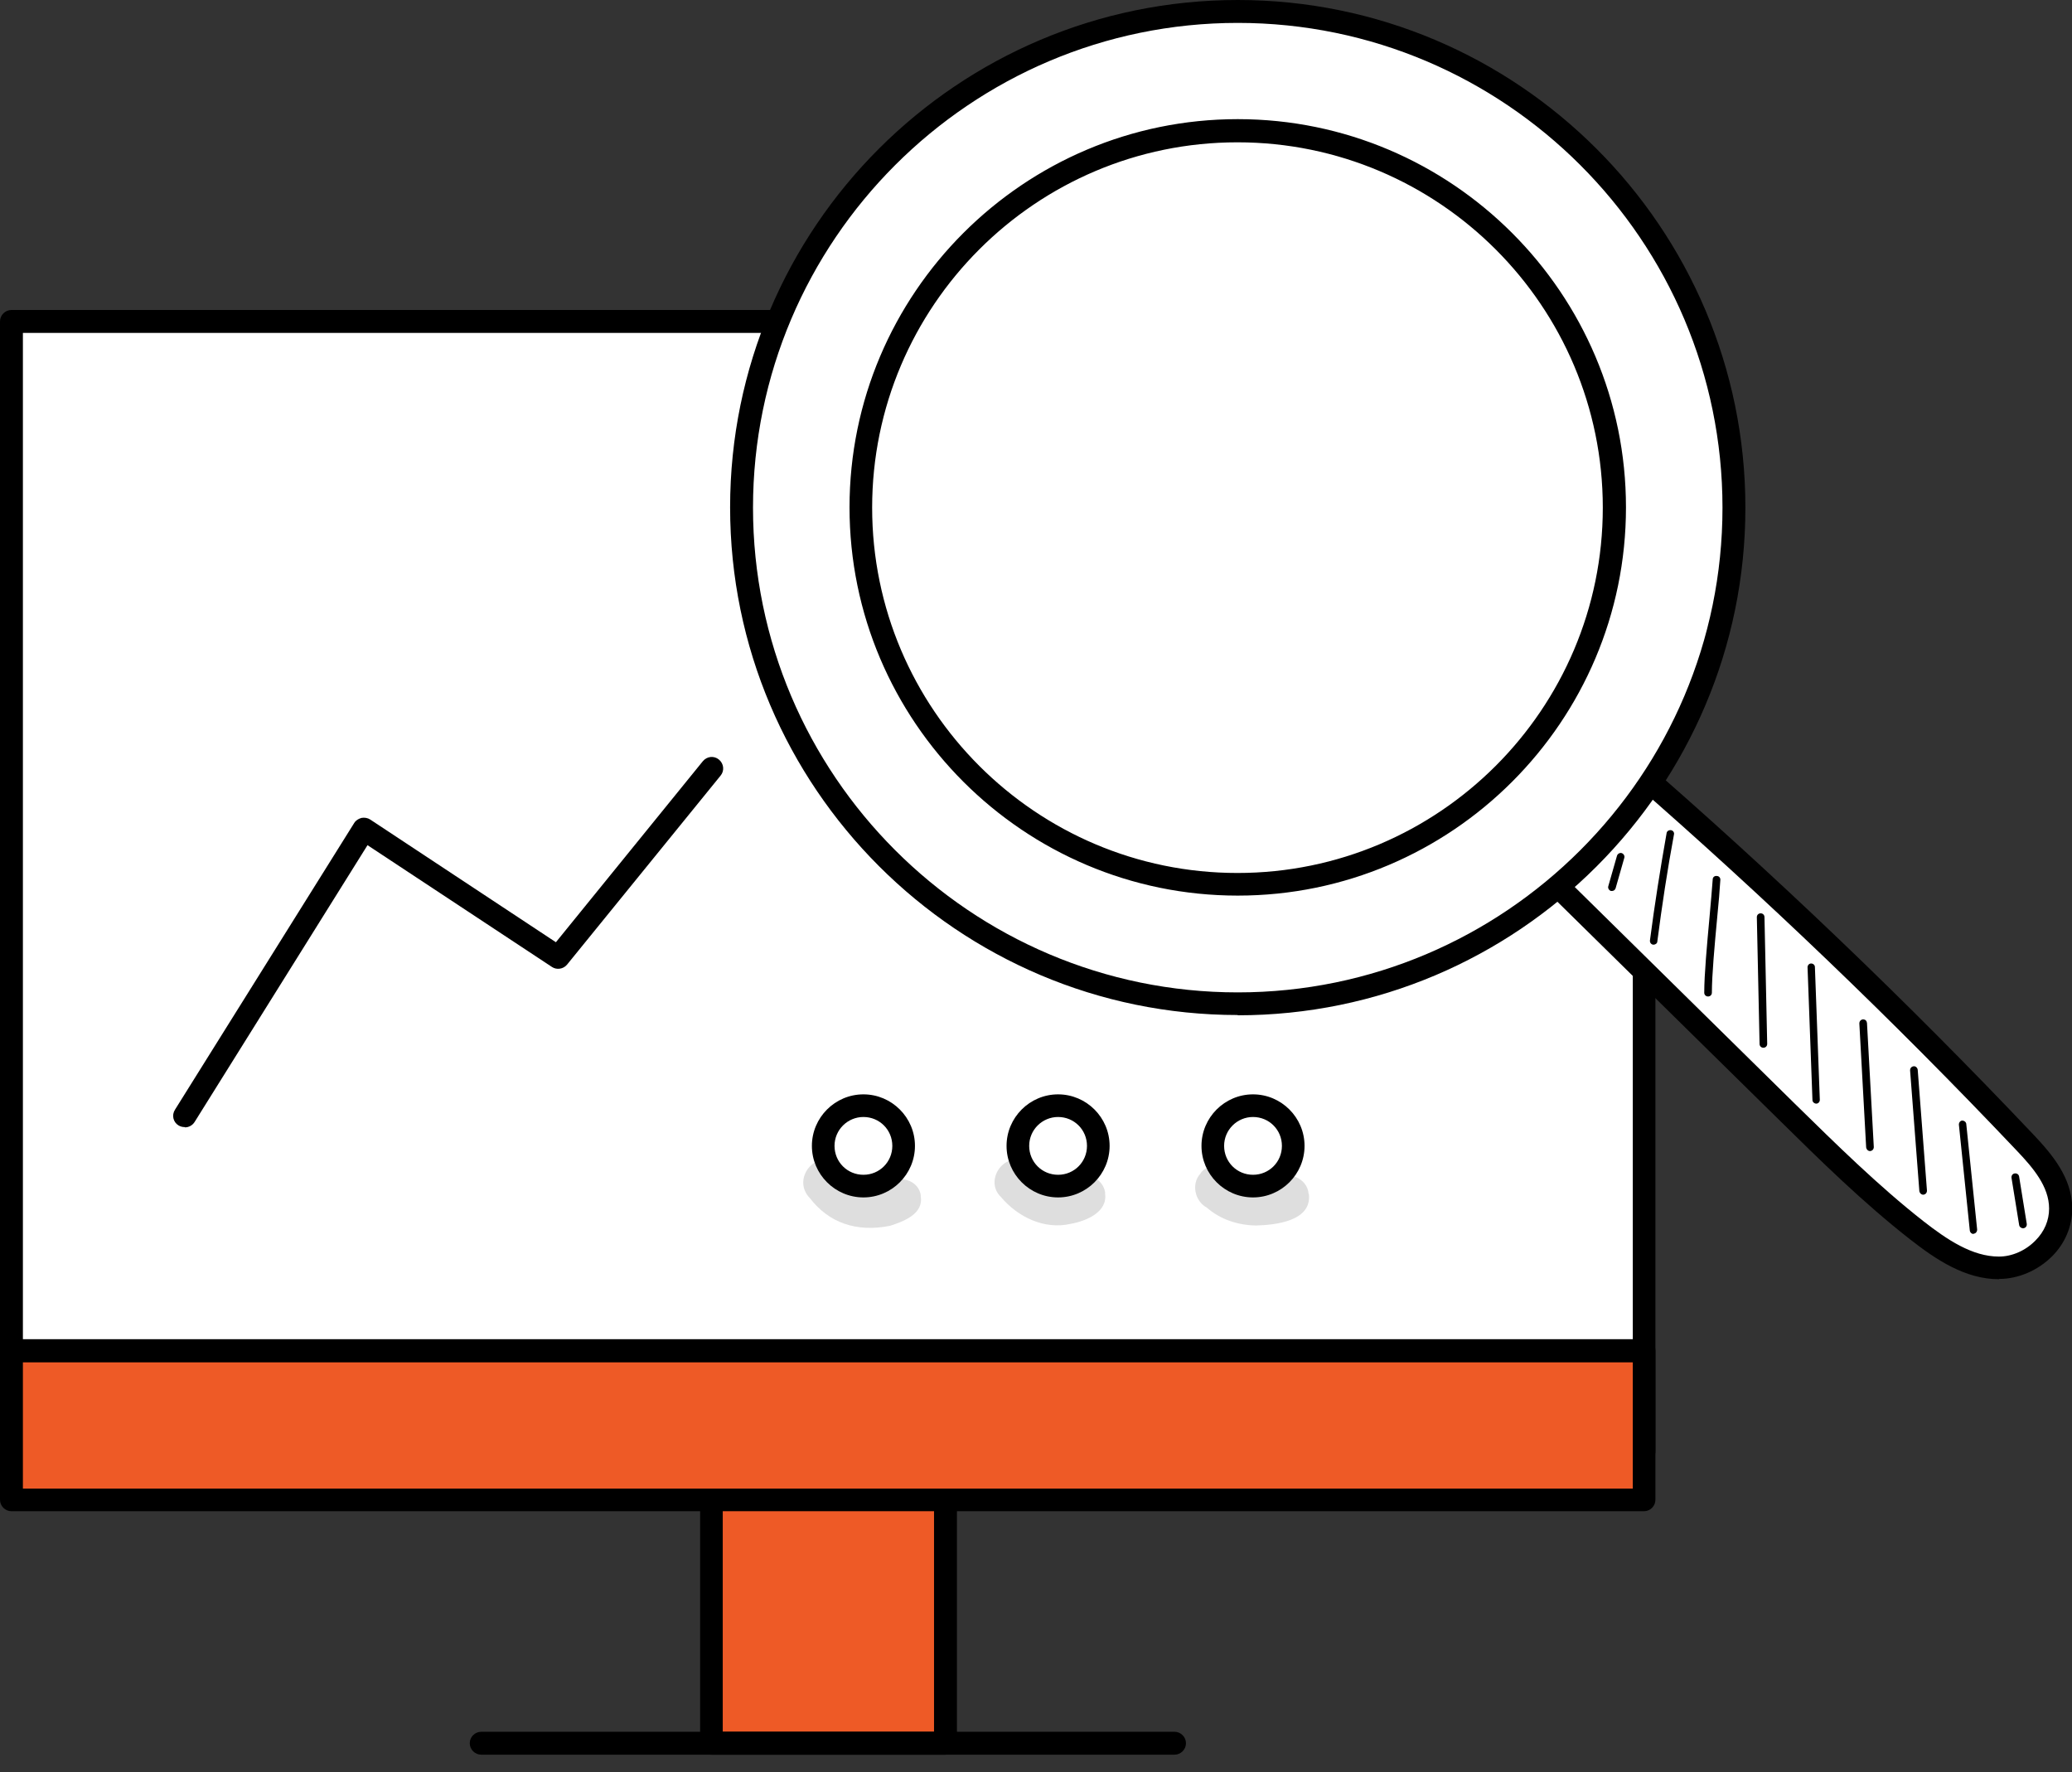 <svg width="76" height="65" viewBox="0 0 76 65" fill="none" xmlns="http://www.w3.org/2000/svg">
<rect x="0" y="0" width="76" height="65" fill="#333333" stroke="none"/>
<g clip-path="url(#clip0_4135_12926)">
<path d="M34.67 52.71H26.09V63.94H34.67V52.71Z" fill="#EE5A26"/>
<path d="M34.68 64.36H26.1C25.87 64.36 25.68 64.17 25.68 63.94V52.71C25.68 52.48 25.87 52.29 26.1 52.29H34.68C34.91 52.29 35.1 52.48 35.1 52.71V63.94C35.1 64.17 34.91 64.36 34.68 64.36ZM26.51 63.52H34.26V53.13H26.51V63.52Z" fill="black"/>
<path d="M43.081 64.36H17.651C17.421 64.36 17.23 64.17 17.23 63.94C17.23 63.71 17.421 63.52 17.651 63.52H43.081C43.31 63.52 43.501 63.71 43.501 63.94C43.501 64.17 43.31 64.36 43.081 64.36Z" fill="black"/>
<path d="M60.3 11.79H0.42V53.25H60.3V11.79Z" fill="white"/>
<path d="M60.3 53.67H0.42C0.19 53.67 0 53.48 0 53.25V11.79C0 11.56 0.19 11.37 0.42 11.37H60.3C60.53 11.37 60.72 11.56 60.72 11.79V53.25C60.72 53.48 60.53 53.67 60.3 53.67ZM0.84 52.83H59.89V12.21H0.84V52.83Z" fill="black"/>
<path d="M60.3 49.54H0.42V55.01H60.3V49.54Z" fill="#EE5A26"/>
<path d="M60.3 55.43H0.42C0.19 55.43 0 55.24 0 55.01V49.54C0 49.31 0.19 49.12 0.42 49.12H60.3C60.53 49.12 60.72 49.31 60.72 49.54V55.01C60.72 55.24 60.53 55.43 60.3 55.43ZM0.84 54.6H59.89V49.97H0.84V54.6Z" fill="black"/>
<path d="M30.19 42.03C30.19 41.22 30.85 40.55 31.67 40.55C32.49 40.55 33.15 41.21 33.15 42.03C33.15 42.85 32.49 43.51 31.67 43.51C30.85 43.51 30.19 42.85 30.19 42.03Z" fill="white"/>
<path d="M31.67 43.92C30.63 43.92 29.78 43.07 29.78 42.03C29.78 40.99 30.63 40.14 31.67 40.14C32.71 40.14 33.56 40.99 33.56 42.03C33.56 43.07 32.71 43.92 31.67 43.92ZM31.67 40.97C31.09 40.97 30.61 41.44 30.61 42.03C30.61 42.62 31.08 43.09 31.67 43.09C32.26 43.09 32.73 42.62 32.73 42.03C32.73 41.44 32.26 40.97 31.67 40.97Z" fill="black"/>
<path d="M37.34 42.03C37.34 41.22 38 40.55 38.82 40.55C39.64 40.55 40.3 41.21 40.3 42.03C40.3 42.85 39.64 43.51 38.82 43.51C38 43.51 37.34 42.85 37.34 42.03Z" fill="white"/>
<path d="M38.81 43.92C37.77 43.92 36.92 43.07 36.92 42.03C36.92 40.99 37.77 40.14 38.81 40.14C39.85 40.14 40.7 40.99 40.7 42.03C40.7 43.07 39.85 43.92 38.81 43.92ZM38.81 40.97C38.23 40.97 37.75 41.44 37.75 42.03C37.75 42.62 38.22 43.09 38.81 43.09C39.4 43.09 39.87 42.62 39.87 42.03C39.87 41.44 39.4 40.97 38.81 40.97Z" fill="black"/>
<path d="M44.48 42.03C44.48 41.22 45.141 40.55 45.961 40.55C46.781 40.55 47.441 41.21 47.441 42.03C47.441 42.85 46.781 43.51 45.961 43.51C45.141 43.51 44.48 42.85 44.48 42.03Z" fill="white"/>
<path d="M45.96 43.92C44.92 43.92 44.07 43.07 44.07 42.03C44.07 40.99 44.92 40.14 45.96 40.14C47 40.14 47.85 40.99 47.85 42.03C47.85 43.07 47 43.92 45.96 43.92ZM45.96 40.97C45.38 40.97 44.9 41.44 44.9 42.03C44.9 42.62 45.37 43.09 45.96 43.09C46.55 43.09 47.02 42.62 47.02 42.03C47.02 41.44 46.55 40.97 45.96 40.97Z" fill="black"/>
<path d="M56.78 32.16C59.7 35.03 62.62 37.9 65.53 40.77C67.07 42.29 68.62 43.81 70.3 45.12C71.21 45.83 72.21 46.5 73.32 46.5C74.42 46.5 75.59 45.57 75.58 44.33C75.58 43.36 74.9 42.58 74.27 41.92C69.62 37.02 64.77 32.37 59.73 28C58.81 29.35 57.88 30.71 56.78 32.16Z" fill="white"/>
<path d="M73.32 46.92C72.09 46.92 71.02 46.21 70.05 45.45C68.35 44.12 66.77 42.57 65.25 41.07L56.5 32.46C56.35 32.31 56.33 32.08 56.46 31.91C57.56 30.46 58.49 29.09 59.4 27.76C59.47 27.66 59.57 27.6 59.69 27.58C59.81 27.56 59.93 27.6 60.02 27.68C65.05 32.04 69.96 36.73 74.59 41.62C75.27 42.34 76 43.2 76.01 44.32C76.01 44.97 75.75 45.6 75.27 46.08C74.75 46.6 74.03 46.91 73.33 46.91L73.32 46.92ZM57.34 32.12L65.83 40.48C67.34 41.96 68.9 43.5 70.56 44.8C71.42 45.47 72.34 46.09 73.32 46.09C73.8 46.09 74.3 45.87 74.66 45.5C74.99 45.17 75.16 44.76 75.16 44.33C75.16 43.52 74.57 42.83 73.97 42.2C69.46 37.44 64.7 32.88 59.81 28.62C59.04 29.74 58.24 30.9 57.33 32.12H57.34Z" fill="black"/>
<path d="M45.4 0.42C35.35 0.42 27.2 8.57 27.2 18.62C27.2 28.67 35.35 36.82 45.4 36.82C55.45 36.82 63.6 28.67 63.6 18.62C63.6 8.57 55.45 0.42 45.4 0.42ZM45.4 32.44C37.77 32.44 31.58 26.25 31.58 18.62C31.58 10.99 37.77 4.8 45.4 4.8C53.03 4.8 59.22 10.99 59.22 18.62C59.22 26.25 53.03 32.44 45.4 32.44ZM45.4 32.44C37.77 32.44 31.58 26.25 31.58 18.62C31.58 10.99 37.77 4.8 45.4 4.8C53.03 4.8 59.22 10.99 59.22 18.62C59.22 26.25 53.03 32.44 45.4 32.44Z" fill="white"/>
<path d="M45.4 37.23C35.14 37.23 26.78 28.88 26.78 18.61C26.78 8.34 35.13 0 45.4 0C55.67 0 64.02 8.35 64.02 18.62C64.02 28.89 55.67 37.24 45.4 37.24V37.23ZM45.4 0.84C35.6 0.84 27.62 8.82 27.62 18.62C27.62 28.42 35.6 36.4 45.4 36.4C55.2 36.4 63.18 28.42 63.18 18.62C63.18 8.82 55.2 0.84 45.4 0.84ZM45.4 32.85C37.55 32.85 31.16 26.46 31.16 18.61C31.16 10.76 37.55 4.37 45.4 4.37C53.25 4.37 59.64 10.76 59.64 18.61C59.64 26.46 53.25 32.85 45.4 32.85ZM31.99 18.62C31.99 26.01 38 32.02 45.39 32.02C52.78 32.02 58.79 26.01 58.79 18.62C58.79 11.23 52.78 5.22 45.39 5.22C38 5.22 31.99 11.23 31.99 18.62Z" fill="black"/>
<path d="M59.13 32.68C59.13 32.68 59.1 32.68 59.09 32.68C59.02 32.66 58.97 32.58 58.99 32.51L59.31 31.39C59.33 31.32 59.41 31.27 59.48 31.29C59.55 31.31 59.6 31.39 59.58 31.46L59.26 32.58C59.24 32.64 59.19 32.68 59.13 32.68Z" fill="black"/>
<path d="M60.66 34.65C60.66 34.65 60.65 34.65 60.64 34.65C60.56 34.64 60.51 34.57 60.52 34.49C60.69 33.18 60.9 31.86 61.13 30.56C61.14 30.48 61.22 30.44 61.29 30.45C61.37 30.46 61.42 30.54 61.4 30.61C61.16 31.9 60.96 33.22 60.79 34.53C60.79 34.6 60.72 34.65 60.65 34.65H60.66Z" fill="black"/>
<path d="M62.651 36.55C62.571 36.55 62.511 36.49 62.511 36.41C62.511 35.75 62.611 34.66 62.701 33.68C62.751 33.09 62.801 32.58 62.821 32.26C62.821 32.18 62.881 32.12 62.971 32.13C63.051 32.13 63.111 32.2 63.101 32.28C63.081 32.61 63.041 33.12 62.981 33.71C62.891 34.67 62.791 35.77 62.791 36.41C62.791 36.49 62.731 36.55 62.651 36.55Z" fill="black"/>
<path d="M64.68 38.43C64.6 38.43 64.54 38.37 64.54 38.29L64.44 33.64C64.44 33.56 64.5 33.5 64.58 33.5C64.66 33.5 64.72 33.56 64.72 33.64L64.82 38.29C64.82 38.37 64.76 38.43 64.68 38.43Z" fill="black"/>
<path d="M66.62 40.48C66.55 40.48 66.48 40.42 66.48 40.35L66.3 35.48C66.3 35.4 66.36 35.34 66.43 35.34C66.51 35.34 66.57 35.4 66.57 35.47L66.75 40.34C66.75 40.42 66.69 40.48 66.62 40.48Z" fill="black"/>
<path d="M68.59 42.22C68.52 42.22 68.46 42.16 68.45 42.09L68.2 37.54C68.2 37.46 68.25 37.4 68.33 37.39C68.42 37.39 68.47 37.44 68.48 37.52L68.73 42.07C68.73 42.15 68.68 42.21 68.6 42.22H68.59Z" fill="black"/>
<path d="M70.541 43.82C70.471 43.82 70.411 43.76 70.401 43.69L70.061 39.26C70.061 39.18 70.111 39.12 70.191 39.11C70.261 39.1 70.331 39.16 70.341 39.24L70.68 43.67C70.68 43.75 70.631 43.81 70.551 43.82C70.551 43.82 70.551 43.82 70.541 43.82Z" fill="black"/>
<path d="M72.391 45.26C72.321 45.26 72.261 45.21 72.251 45.13L71.851 41.25C71.851 41.17 71.901 41.11 71.971 41.1C72.041 41.1 72.111 41.15 72.121 41.22L72.521 45.1C72.521 45.18 72.471 45.24 72.401 45.25C72.401 45.25 72.401 45.25 72.391 45.25V45.26Z" fill="black"/>
<path d="M74.201 45.05C74.131 45.05 74.071 45 74.061 44.93L73.781 43.2C73.771 43.12 73.821 43.05 73.901 43.04C73.981 43.03 74.051 43.08 74.061 43.16L74.341 44.89C74.351 44.97 74.301 45.04 74.221 45.05H74.201Z" fill="black"/>
<path d="M6.77 41.34C6.69 41.34 6.62 41.32 6.55 41.28C6.35 41.16 6.29 40.9 6.42 40.7L12.99 30.19C13.05 30.09 13.15 30.03 13.26 30C13.37 29.98 13.49 30 13.58 30.06L20.39 34.56L25.78 27.92C25.93 27.74 26.19 27.71 26.37 27.86C26.55 28.01 26.58 28.27 26.43 28.45L20.8 35.38C20.66 35.55 20.42 35.58 20.25 35.47L13.48 31L7.14 41.15C7.06 41.28 6.92 41.35 6.79 41.35L6.77 41.34Z" fill="black"/>
<g opacity="0.13">
<path d="M33.78 43.89C33.73 43.27 32.94 43.06 32.5 43.44H32.48C32.41 43.47 32.31 43.49 32.25 43.5C32.24 43.5 32.23 43.5 32.21 43.5C31.66 43.47 32.11 43.55 31.55 43.4C31.47 43.36 31.4 43.32 31.33 43.26C31.32 43.26 31.3 43.24 31.29 43.23C31.22 43.17 31.16 43.11 31.1 43.04C31.1 43.04 31.09 43.03 31.08 43.02C30.98 42.87 30.88 42.72 30.72 42.64C29.88 42.16 29.03 43.26 29.71 43.95C30.4 44.85 31.42 45.21 32.65 44.96C33.15 44.8 33.89 44.52 33.77 43.87L33.78 43.89Z" fill="black"/>
</g>
<g opacity="0.13">
<path d="M40.54 43.78C40.51 43.39 40.14 43.09 39.76 43.09C39.5 43.07 39.31 43.24 39.1 43.36C39.08 43.36 39.06 43.38 39.03 43.38C39.01 43.38 39 43.38 38.99 43.38C38.91 43.38 38.83 43.38 38.75 43.38C38.64 43.36 38.54 43.33 38.43 43.29C38.39 43.27 38.34 43.24 38.29 43.21C38.27 43.19 38.25 43.18 38.23 43.17C38.17 43.12 38.12 43.07 38.06 43.01C37.91 42.87 37.78 42.67 37.58 42.61C36.81 42.24 36.1 43.31 36.71 43.9C37.33 44.64 38.3 45.11 39.27 44.89C39.83 44.79 40.65 44.46 40.53 43.76L40.54 43.78Z" fill="black"/>
</g>
<g opacity="0.13">
<path d="M48 43.79C47.95 43.2 47.24 42.94 46.76 43.23C46.67 43.26 46.57 43.28 46.48 43.3C46.38 43.3 46.21 43.32 46.12 43.31C46.06 43.31 46 43.31 45.95 43.31C45.84 43.29 45.74 43.27 45.63 43.23C45.56 43.19 45.49 43.15 45.45 43.12C45.28 42.98 45.12 42.82 44.9 42.76C44.58 42.68 44.2 42.77 44.02 43.06C43.69 43.43 43.83 44.06 44.26 44.29C44.76 44.73 45.41 44.94 46.07 44.95C46.79 44.93 48.12 44.79 48.01 43.8L48 43.79Z" fill="black"/>
</g>
</g>
<defs>
<clipPath id="clip0_4135_12926">
<rect width="76" height="64.36" fill="white"/>
</clipPath>
</defs>
</svg>
